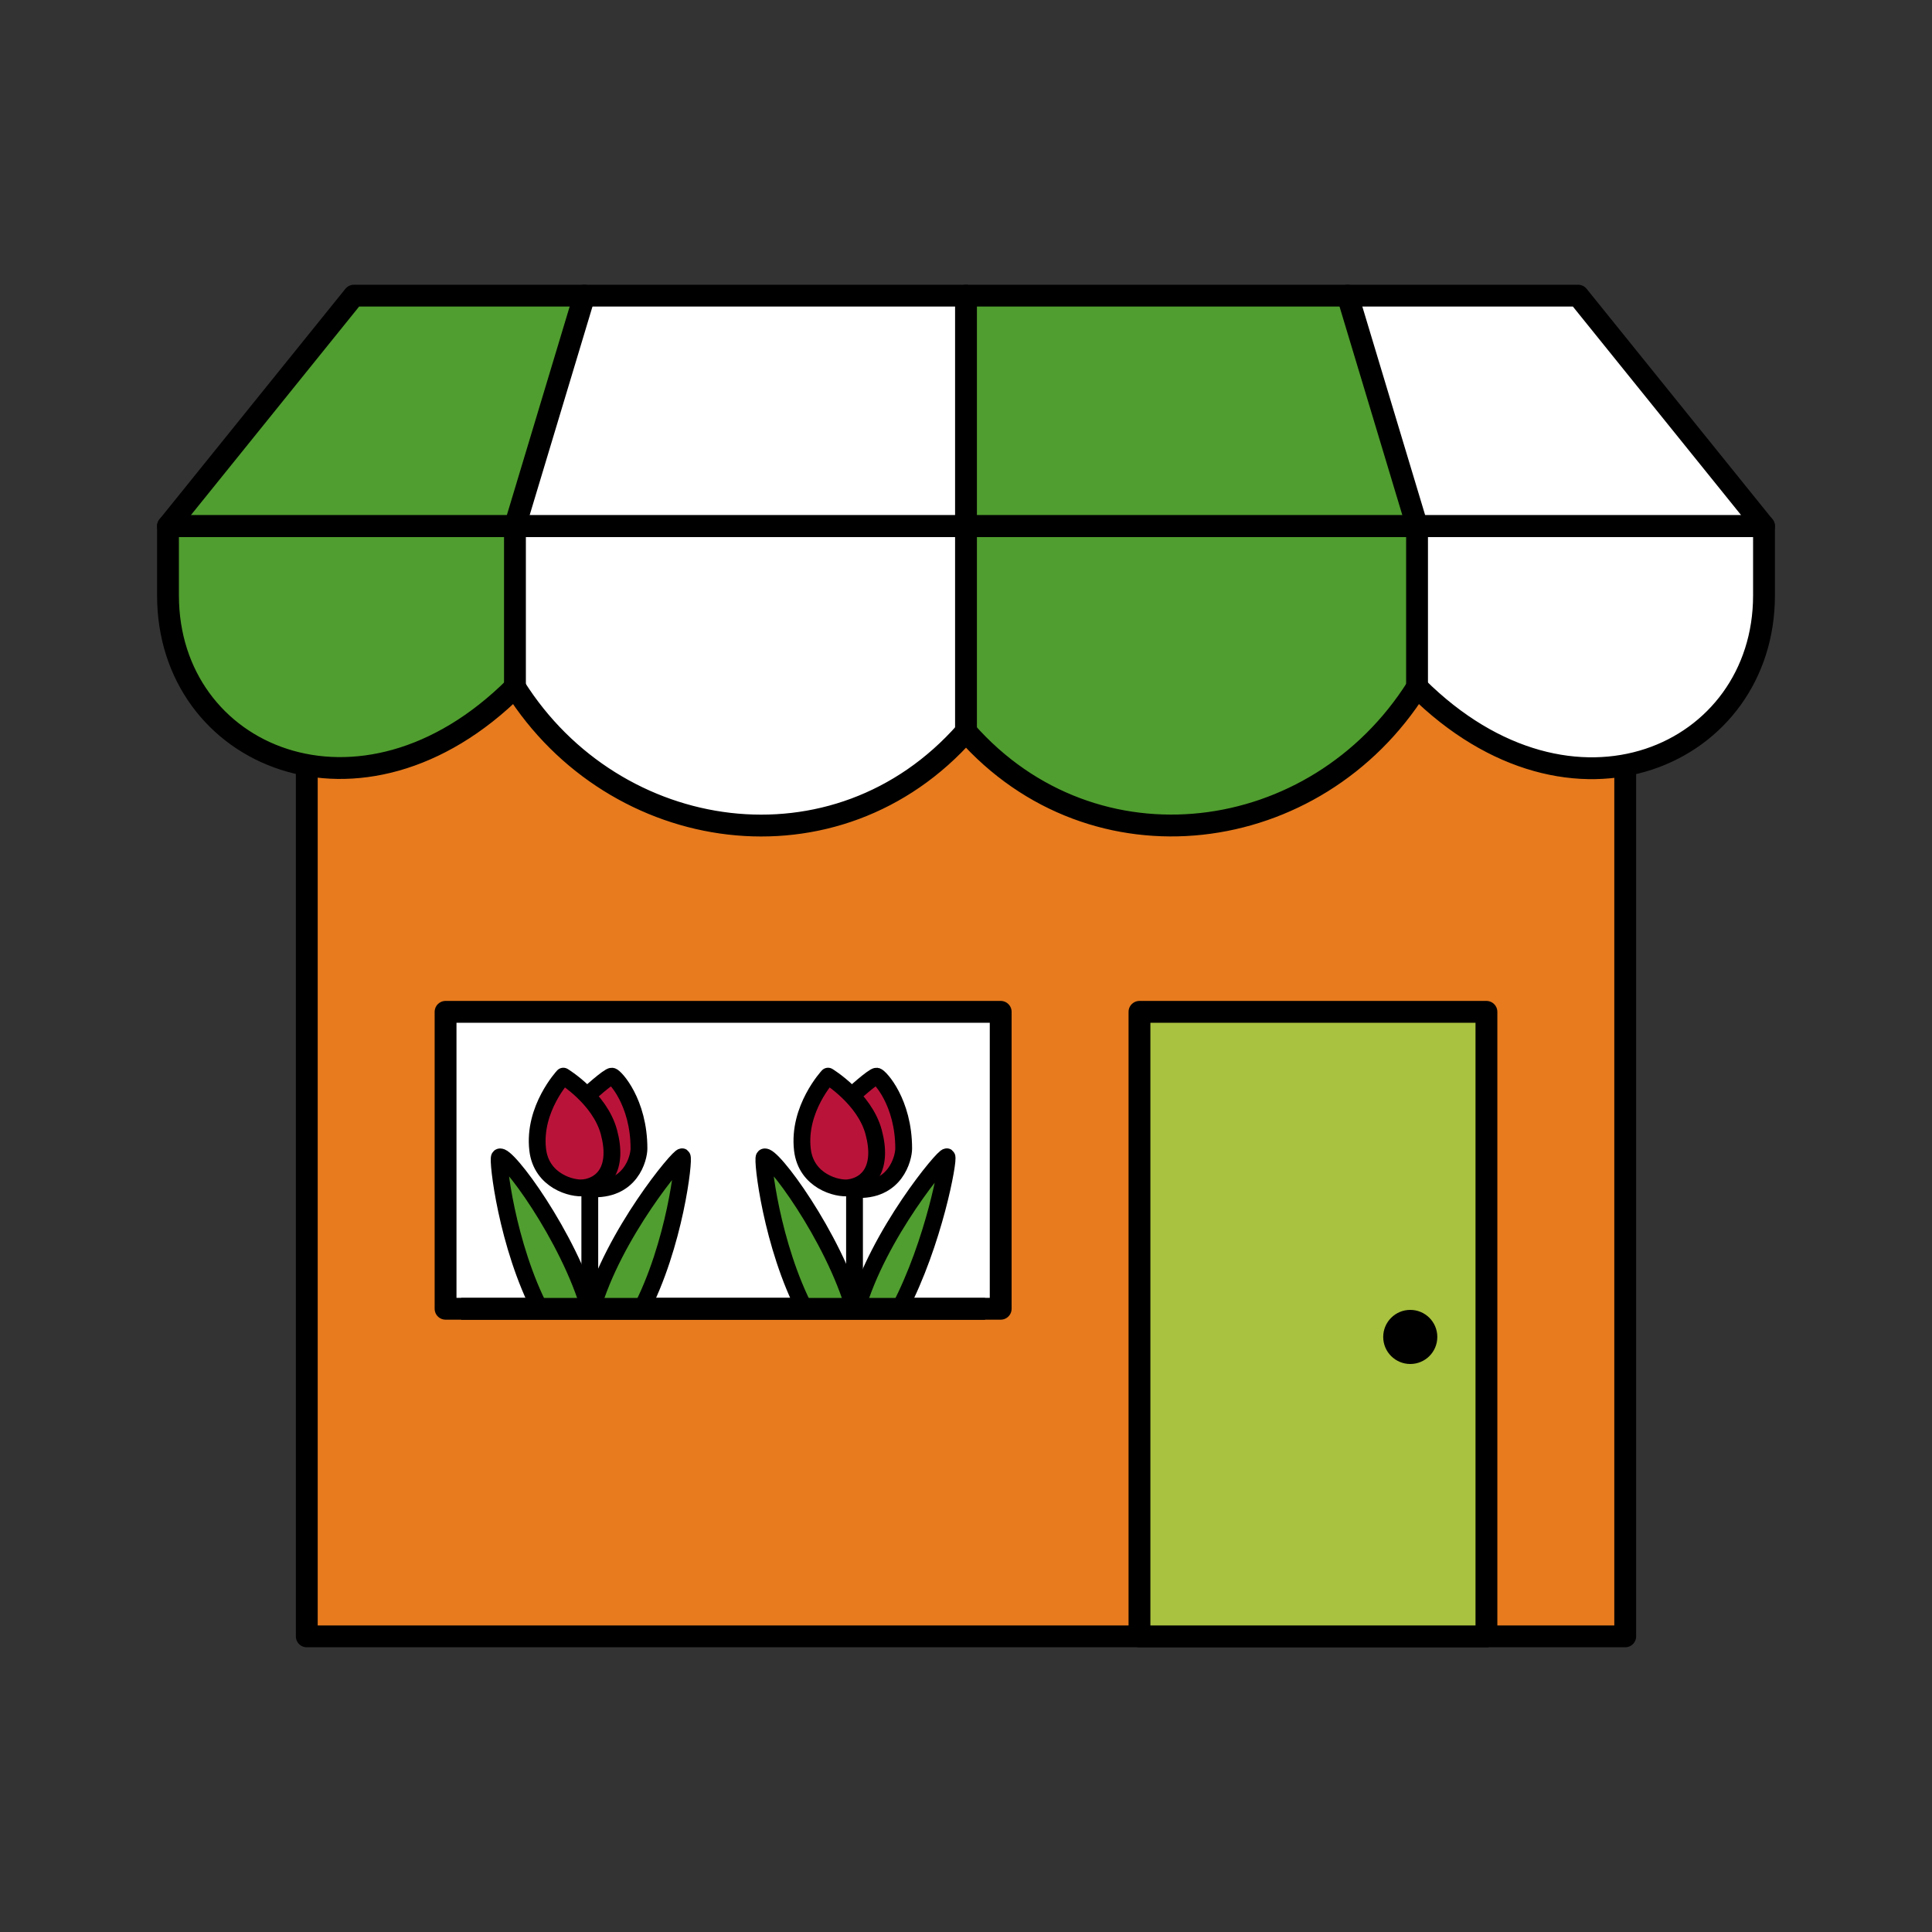 <?xml version="1.0" encoding="UTF-8"?>
<svg id="Layer_1" data-name="Layer 1" xmlns="http://www.w3.org/2000/svg" viewBox="0 0 115 115">
  <rect x="0" y="0" width="115" height="115" fill="#333333" stroke="none"/>
  <path d="M91.794,42.567v-4.051H26.522v4.051h-8.26v54.835h78.477v-54.835h-4.944ZM59.565,77.902H26.522v-17.673h33.043v17.673Z" style="fill: #e77b1e;"/>
  <g>
    <path d="M10,31.316v4.13c0,9.612,11.508,14.569,20.652,5.457v-9.587H10Z" style="fill: #509e2f;"/>
    <path d="M30.652,31.316v9.587c5.925,9.408,19.155,11.387,26.848,2.642v-12.229h-26.848Z" style="fill: #fff;"/>
    <path d="M84.347,31.316v9.587c9.253,9.201,20.652,4.05,20.652-5.457v-4.13h-20.652Z" style="fill: #fff;"/>
    <path d="M57.5,31.316v12.229c7.608,8.634,20.842,6.898,26.848-2.642v-9.587h-26.848Z" style="fill: #509e2f;"/>
  </g>
  <polygon points="21.065 17.598 10 31.316 30.652 31.316 34.783 17.598 21.065 17.598" style="fill: #509e2f;"/>
  <polygon points="34.783 17.598 30.652 31.316 57.5 31.316 57.5 17.598 34.783 17.598" style="fill: #fff;"/>
  <polygon points="57.5 17.598 57.5 31.316 84.348 31.316 80.217 17.598 57.5 17.598" style="fill: #509e2f;"/>
  <polygon points="93.935 17.598 80.217 17.598 84.348 31.316 105 31.316 93.935 17.598" style="fill: #fff;"/>
  <polyline points="96.739 45.766 96.739 97.402 18.261 97.402 18.261 45.766" style="fill: none; stroke: #000; stroke-linecap: round; stroke-linejoin: round; stroke-width: 1.3px;"/>
  <rect x="26.522" y="60.229" width="33.043" height="17.673" style="fill: #fff; stroke: #000; stroke-linecap: round; stroke-linejoin: round; stroke-width: 1.3px;"/>
  <rect x="67.826" y="60.229" width="20.652" height="37.174" style="fill: #a9c23f; stroke: #000; stroke-linecap: round; stroke-linejoin: round; stroke-width: 1.3px;"/>
  <polygon points="93.935 17.598 21.065 17.598 10 31.316 105 31.316 93.935 17.598" style="fill: none; stroke: #000; stroke-linecap: round; stroke-linejoin: round; stroke-width: 1.3px;"/>
  <path d="M105,35.446c0,9.507-11.399,14.658-20.652,5.457-6.006,9.54-19.241,11.276-26.848,2.642-7.692,8.745-20.923,6.766-26.848-2.642-9.144,9.112-20.652,4.155-20.652-5.457v-4.13h95v4.13Z" style="fill: none; stroke: #000; stroke-linecap: round; stroke-linejoin: round; stroke-width: 1.3px;"/>
  <polyline points="30.652 40.903 30.652 31.316 34.783 17.598" style="fill: none; stroke: #000; stroke-linecap: round; stroke-linejoin: round; stroke-width: 1.3px;"/>
  <polyline points="57.5 43.569 57.5 31.316 57.5 17.598" style="fill: none; stroke: #000; stroke-linecap: round; stroke-linejoin: round; stroke-width: 1.3px;"/>
  <polyline points="84.348 40.903 84.348 31.316 80.217 17.598" style="fill: none; stroke: #000; stroke-linecap: round; stroke-linejoin: round; stroke-width: 1.3px;"/>
  <path d="M83.944,77.97c-.89,0-1.61.722-1.61,1.61s.72,1.61,1.61,1.61,1.61-.718,1.61-1.61-.72-1.61-1.61-1.61h0Z"/>
  <g>
    <g>
      <path d="M36.549,64.206l-.144-.151-.171.119c-.197.138-.553.429-.952.778l-.181.158.157.182c.545.631.912,1.286,1.091,1.947.376,1.391.11,2.203-.181,2.639h0c-.03.045-.066.083-.102.122l-.614.702.818-.256c.333-.104.62-.267.852-.484.64-.597.781-1.434.781-1.707,0-2.552-1.216-3.905-1.355-4.051Z" style="fill: #ba133a;"/>
      <path d="M35.967,69.746c.377-.566.428-1.41.149-2.442-.413-1.526-1.805-2.653-2.384-3.067l-.19-.135-.142.184c-.458.594-1.501,2.175-1.284,4.031.078.666.375,1.203.882,1.598.496.386,1.138.568,1.573.568.061,0,.118-.004.17-.01.372-.05.888-.216,1.227-.727Z" style="fill: #ba133a;"/>
    </g>
    <g>
      <g>
        <path d="M38.11,78.055c2.065-3.936,2.639-9.078,2.494-9.199s-4.094,4.598-5.375,9.11" style="fill: #509e2f; stroke: #000; stroke-miterlimit: 10;"/>
        <path d="M32.226,78.073c-2.065-3.936-2.639-9.078-2.494-9.199.382-.318,4.137,4.748,5.375,9.11" style="fill: #509e2f; stroke: #000; stroke-miterlimit: 10;"/>
        <path d="M33.531,64.056s-1.811,1.942-1.525,4.382c.218,1.864,2.059,2.355,2.76,2.261,1.162-.155,2.058-1.172,1.477-3.32-.543-2.007-2.712-3.323-2.712-3.323Z" style="fill: none; stroke: #000; stroke-linecap: round; stroke-linejoin: round;"/>
        <path d="M34.935,65.216s1.308-1.184,1.489-1.16,1.611,1.55,1.61,4.31c0,.534-.46,2.566-2.927,2.39v6.939" style="fill: none; stroke: #000; stroke-miterlimit: 10;"/>
      </g>
      <g>
        <path d="M52.329,64.377l-.144-.151-.171.119c-.197.138-.553.429-.952.778l-.181.158.157.182c.545.631.912,1.286,1.091,1.947.376,1.391.11,2.203-.181,2.639h0c-.03.045-.066.083-.102.122l-.614.702.818-.256c.333-.104.62-.267.852-.484.64-.597.781-1.434.781-1.707,0-2.552-1.216-3.905-1.355-4.051Z" style="fill: #ba133a;"/>
        <path d="M51.747,69.917c.377-.566.428-1.41.149-2.442-.413-1.526-1.805-2.653-2.384-3.067l-.19-.135-.142.184c-.458.594-1.501,2.175-1.284,4.031.078.666.375,1.203.882,1.598.496.386,1.138.568,1.573.568.061,0,.118-.004.17-.01.372-.05.888-.216,1.227-.727Z" style="fill: #ba133a;"/>
      </g>
      <g>
        <path d="M53.535,77.908c2.065-3.936,2.972-8.931,2.826-9.052s-4.094,4.598-5.375,9.11" style="fill: #509e2f; stroke: #000; stroke-miterlimit: 10;"/>
        <path d="M47.983,78.073c-2.065-3.936-2.639-9.078-2.494-9.199.382-.318,4.137,4.748,5.375,9.11" style="fill: #509e2f; stroke: #000; stroke-miterlimit: 10;"/>
        <path d="M49.288,64.056s-1.811,1.942-1.525,4.382c.218,1.864,2.059,2.355,2.76,2.261,1.162-.155,2.058-1.172,1.477-3.32-.543-2.007-2.712-3.323-2.712-3.323Z" style="fill: none; stroke: #000; stroke-linecap: round; stroke-linejoin: round;"/>
        <path d="M50.692,65.216s1.308-1.184,1.489-1.16,1.611,1.55,1.61,4.31c0,.534-.46,2.607-2.927,2.432v6.898" style="fill: none; stroke: #000; stroke-miterlimit: 10;"/>
      </g>
    </g>
    <line x1="27.451" y1="77.908" x2="58.636" y2="77.908" style="fill: #509e2f; stroke: #000; stroke-miterlimit: 10; stroke-width: 1.3px;"/>
  </g>
</svg>
